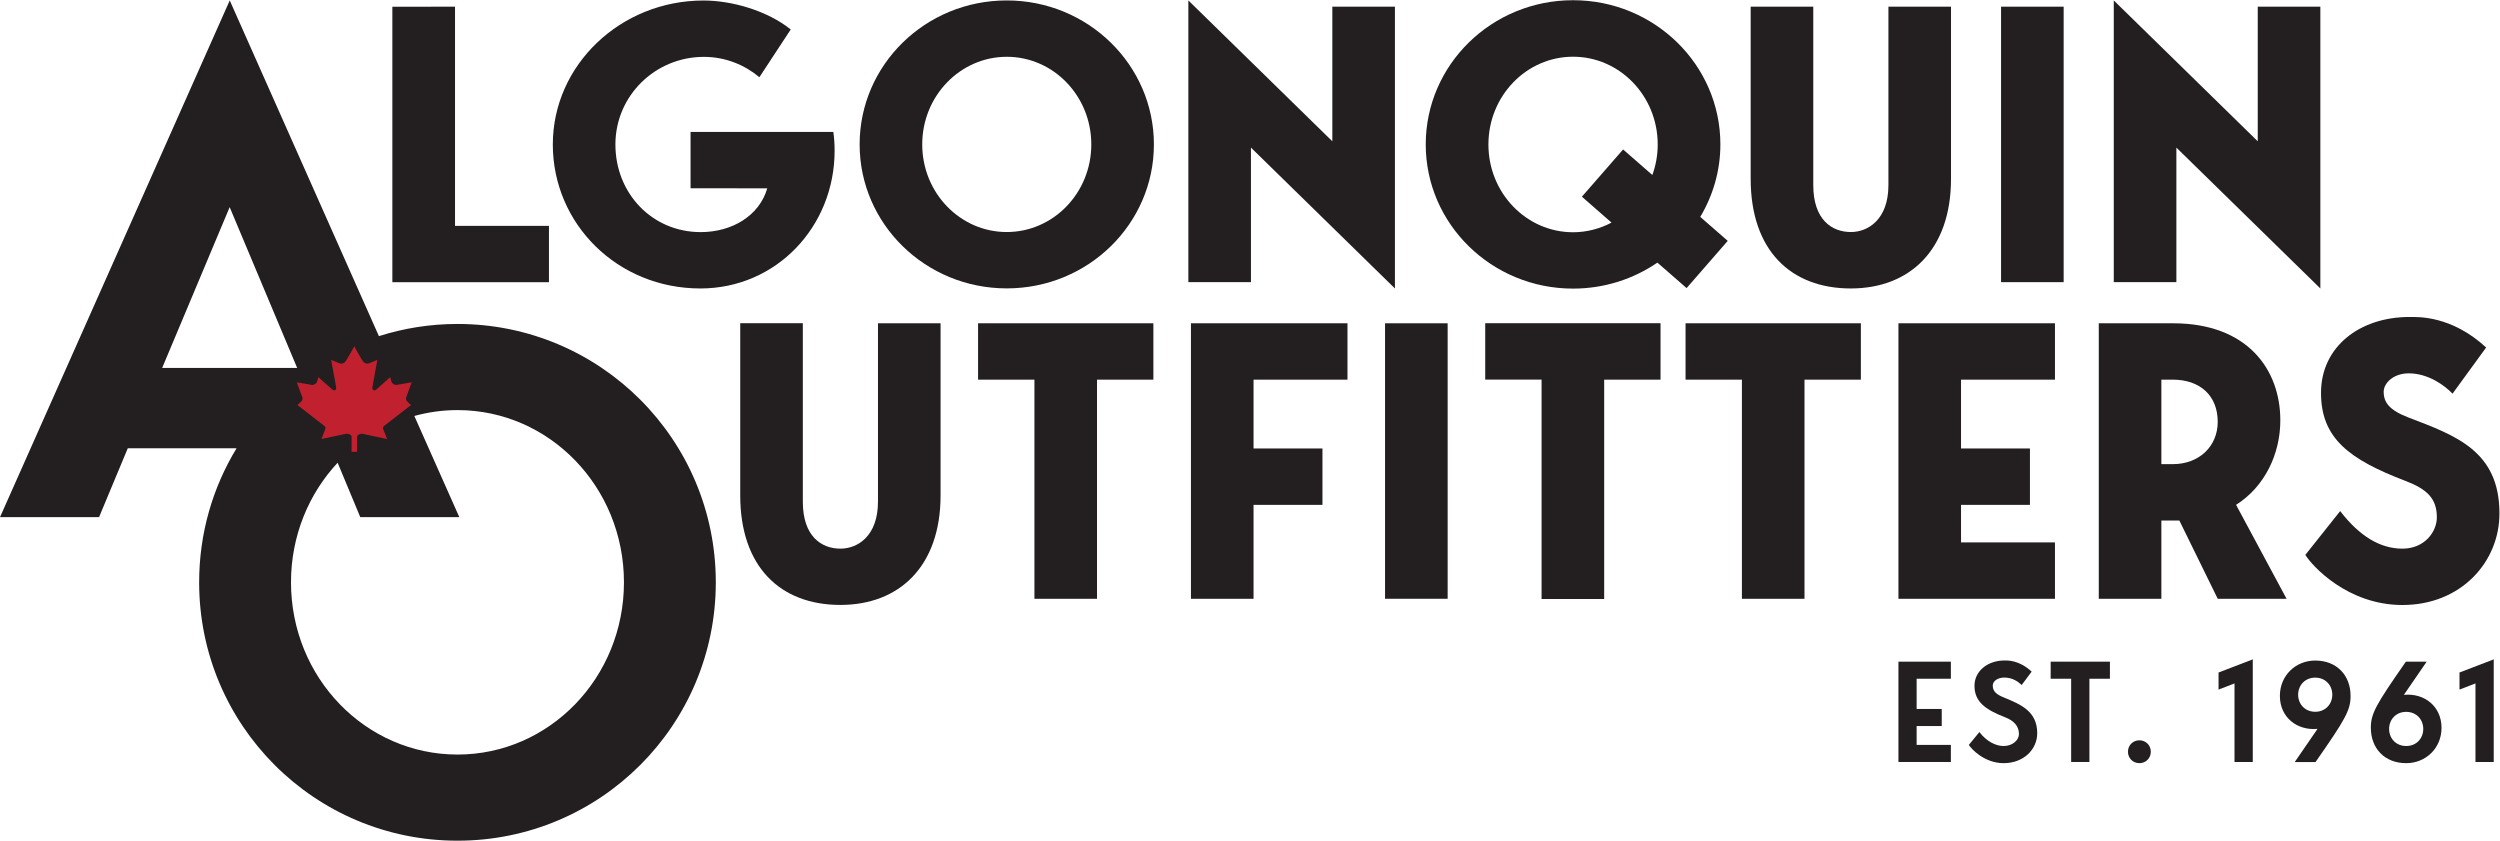 <?xml version="1.0" encoding="utf-8"?>
<!-- Generator: Adobe Illustrator 20.0.0, SVG Export Plug-In . SVG Version: 6.00 Build 0)  -->
<svg version="1.1"
	 id="svg2" sodipodi:docname="Primary Logo Black.eps" xmlns:inkscape="http://www.inkscape.org/namespaces/inkscape" xmlns:sodipodi="http://sodipodi.sourceforge.net/DTD/sodipodi-0.dtd" xmlns:svg="http://www.w3.org/2000/svg"
	 xmlns="http://www.w3.org/2000/svg" xmlns:xlink="http://www.w3.org/1999/xlink" x="0px" y="0px" viewBox="0 0 448.8 150.9"
	 style="enable-background:new 0 0 448.8 150.9;" xml:space="preserve">
<style type="text/css">
	.st0{fill:#231F20;}
	.st1{fill:#C1212E;}
</style>
<sodipodi:namedview  bordercolor="#000000" borderopacity="0.25" id="namedview4" inkscape:deskcolor="#d1d1d1" inkscape:pagecheckerboard="0" inkscape:pageopacity="0.0" inkscape:showpageshadow="2" pagecolor="#ffffff">
	</sodipodi:namedview>
<g id="g8" transform="matrix(1.333,0,0,-1.333,0,150.92)" inkscape:groupmode="layer" inkscape:label="ink_ext_XXXXXX">
	<g id="g10" transform="scale(0.1)">
		<path id="path12" class="st0" d="M616.1,116c-123.7,0-224.2,103.4-224.2,232c0,62.7,24,119.4,62.8,161l30.5-73.3h133.4L558,572
			c18.5,5.1,38,7.9,58.1,7.9c123.7,0,224.2-103.4,224.2-232C840.3,219.4,739.8,116,616.1,116z M309.3,853.2l90.9-216.5H218.4
			L309.3,853.2z M616.1,695.9c-36.9,0-72.5-5.8-105.8-16.4l-200.9,452.1L0,435.7h133.4l38.7,92.8h146.5
			c-32-52.6-50.4-114.4-50.4-180.5C268.1,155.6,423.7,0,616.1,0C808.4,0,964,155.6,964,347.9C964,540.3,808.4,695.9,616.1,695.9"/>
		<path id="path14" class="st1" d="M473.5,544.9v-21.2h7.4v21.2c1.7,2.4,4.7,3.6,7.6,3l12.5-2.7l20.4-4.3l-4.2,10.5l-0.7,1.7
			c-0.1,0.2-0.2,0.4-0.2,0.6c-0.5,0.9-0.7,1.9-0.4,2.9c0.3,1,0.9,1.8,1.8,2.3l35.8,27.8l-3.6,3.2c-0.6,0.5-1.1,1.1-1.6,1.7
			c-1.6,1.6-2.1,4.2-1,6.2c0.6,1.4,1.1,2.9,1.6,4.3l5.5,15.2l-18.6-3.2c-1.8-0.5-3.8-0.4-5.4,0.5c-1.7,0.9-2.9,2.4-3.4,4.2l-1.5,5.5
			l-7.5-6.7l-5.2-4.6l-6.4-5.7c-0.3-0.2-0.5-0.4-0.9-0.5c-0.9-0.5-2-0.5-2.9,0.2s-1.3,1.7-1.1,2.7c0.1,1.6,0.3,3.2,0.7,4.8l1.4,7.9
			l4.6,25.1l-11-4.5c-0.7-0.3-1.5-0.4-2.2-0.5c-2.1-0.1-4.1,0.8-5.5,2.2c-0.5,0.5-0.9,1.1-1.2,1.7c-1.8,2.7-3.4,5.4-5,8.3l-5.9,10.4
			v0.9l-0.3-0.5l-0.3,0.5v-0.9l-5.9-10.4c-1.6-2.8-3.2-5.6-5-8.3c-0.3-0.6-0.7-1.2-1.2-1.7c-1.4-1.5-3.4-2.3-5.5-2.2
			c-0.8,0-1.5,0.2-2.2,0.5l-11,4.5l4.6-25.1l1.4-7.9c0.4-1.6,0.6-3.2,0.7-4.8c0.2-1-0.2-2-1.1-2.7c-0.8-0.6-2-0.7-2.9-0.2
			c-0.3,0.1-0.6,0.3-0.9,0.5l-6.4,5.7l-5.2,4.6l-7.5,6.7l-1.5-5.5c-0.5-1.8-1.8-3.3-3.4-4.2c-1.7-0.9-3.6-1.1-5.4-0.5l-18.6,3.2
			l5.5-15.2c0.5-1.5,1-2.9,1.6-4.3c1-2.1,0.6-4.6-1.1-6.2c-0.5-0.6-1-1.2-1.6-1.7l-3.6-3.2l35.8-27.8c0.9-0.5,1.5-1.3,1.8-2.3
			c0.3-1,0.1-2-0.4-2.9c-0.1-0.2-0.2-0.4-0.2-0.6l-0.7-1.7L433,541l20.4,4.3l12.5,2.7C468.8,548.5,471.8,547.3,473.5,544.9"/>
		<path id="path16" class="st0" d="M612.8,1123.2V828h126.5v-75.9H528.4v371L612.8,1123.2"/>
		<path id="path18" class="st0" d="M1124,929.2c0-102.2-78.5-185.5-180.8-185.5c-111.7,0-198.7,87-198.7,193.9
			c0,107,91.2,193.9,202.9,193.9c38.5,0,85.9-13.7,117.5-39l-42.2-64.3c-19.5,16.3-45.3,27.4-74.8,27.4
			c-65.3,0-119.1-52.2-119.1-118c0-65.9,49.5-118,114.9-118c42.2,0,79,22.1,89.6,59H930v75.9h192.3
			C1123.4,946.6,1124,938.2,1124,929.2"/>
		<path id="path20" class="st0" d="M1469.7,937.7c0,65.3-51.1,118-113.8,118S1242,1003,1242,937.7c0-65.3,51.1-118,113.8-118
			S1469.7,872.3,1469.7,937.7L1469.7,937.7z M1554,937.7c0-107-88.5-193.9-198.2-193.9s-198.1,87-198.1,193.9
			c0,107,88.5,193.9,198.1,193.9S1554,1044.6,1554,937.7"/>
		<path id="path22" class="st0" d="M1878.6,1123.2V743.7l-193.9,189.7V752.2h-84.3v379.4l193.9-189.7v181.3L1878.6,1123.2"/>
		<path id="path24" class="st0" d="M2627.5,1123.2V891.3c0-95.9-55.9-147.6-134.9-147.6c-81.2,0-134.9,51.6-134.9,147.6v231.9h84.3
			V882.9c0-46.9,25.3-63.2,50.6-63.2c23.2,0,50.6,16.9,50.6,63.2v240.3H2627.5"/>
		<path id="path26" class="st0" d="M2694.9,752.2v371h84.3v-371L2694.9,752.2"/>
		<path id="path28" class="st0" d="M3124.9,1123.2V743.7L2931,933.4V752.2h-84.3v379.4l193.9-189.7v181.3L3124.9,1123.2"/>
		<path id="path30" class="st0" d="M1266.7,696.8V465c0-95.9-55.9-147.5-134.9-147.5c-81.2,0-134.9,51.6-134.9,147.5v231.9h84.3
			V456.5c0-46.9,25.3-63.2,50.6-63.2c23.2,0,50.6,16.9,50.6,63.2v240.3H1266.7"/>
		<path id="path32" class="st0" d="M1553.3,696.8v-75.9h-75.9V325.8h-84.3v295.1h-75.9v75.9H1553.3"/>
		<path id="path34" class="st0" d="M1603.9,696.8h210.8v-75.9h-126.5v-92.7h92.8v-75.9h-92.8V325.8h-84.3L1603.9,696.8"/>
		<path id="path36" class="st0" d="M1865.3,325.8v371h84.3v-371H1865.3"/>
		<path id="path38" class="st0" d="M2236.3,696.8v-75.9h-75.9V325.5h-84.3v295.5h-75.9v75.9H2236.3"/>
		<path id="path40" class="st0" d="M2506.1,696.8v-75.9h-75.9V325.8h-84.3v295.1H2270v75.9H2506.1"/>
		<path id="path42" class="st0" d="M2641,620.9v-92.7h92.8v-75.9H2641v-50.6h126.5v-75.9h-210.8v371h210.8v-75.9H2641"/>
		<path id="path44" class="st0" d="M2910.8,507.1h15.3c36.4,0,60.6,24.8,60.6,56.9c0,35.8-24.2,56.9-60.6,56.9h-15.3V507.1z
			 M2986.7,325.8L2935,431.2h-24.2V325.8h-84.3v371h100.1c100.1,0,144.4-62.2,144.4-130.7c0-44.8-20.6-89.1-59.6-113.8l68-126.5
			H2986.7"/>
		<path id="path46" class="st0" d="M3366.1,440.7c0-65.3-51.6-123.3-130.7-123.3c-73.8,0-121.7,52.7-130.7,67.5l46.9,59
			c26.4-34.3,54.3-50.6,83.8-50.6c30,0,46.4,22.7,46.4,42.2c0,25.3-13.2,37.9-42.2,49c-75.9,29-113.8,57.4-113.8,118.6
			c0,62.2,52.2,102.2,119.1,102.2c11.6,0,56.4,2.1,103.3-41.1l-45.3-62.2c-10.5,11.1-32.7,27.4-59,27.4c-20.6,0-33.7-13.2-33.7-24.8
			c0-14.2,7.4-24.8,33.7-34.8C3307.1,545.6,3366.1,525,3366.1,440.7"/>
		<path id="path48" class="st0" d="M2581.2,218.1v-40.7h33.8v-23h-33.8V129h46.1v-23h-70.6v135.1h70.6v-23L2581.2,218.1"/>
		<path id="path50" class="st0" d="M2743.6,144.7c0-21.5-18-40.3-45.3-40.3c-25.7,0-43.6,19.2-46.8,24.6l14.2,17.3
			c9.6-12.5,21.9-18.8,32.6-18.8c12.5,0,20.7,8.3,20.7,16.1c0,11.5-7.9,18.4-18.4,22.5c-27.6,10.6-41.5,21.5-41.5,42.6
			c0,19.6,17.7,34,40.3,34c4.2,0,19.6,0.8,36.7-15l-13.4-18c-5.9,5.4-13.2,10-23.6,10c-7.5,0-15.4-4-15.4-10.9
			c0-8.1,5.8-12.3,15.4-16.1C2721.9,183.3,2743.6,174.1,2743.6,144.7"/>
		<path id="path52" class="st0" d="M2841.5,241.1v-23h-27.6V106h-24.6v112.1h-27.6v23H2841.5"/>
		<path id="path54" class="st0" d="M2865.8,119.8c0,8.6,6.7,15.4,15.4,15.4c8.6,0,15.4-6.7,15.4-15.4c0-8.6-6.7-15.4-15.4-15.4
			C2872.5,104.4,2865.8,111.1,2865.8,119.8"/>
		<path id="path56" class="st0" d="M3033.9,244.2V106h-24.6v105.8l-21.5-8.3v23L3033.9,244.2"/>
		<path id="path58" class="st0" d="M3095,196.6c0-12.7,9.2-23,23-23s23,10.4,23,23c0,12.7-9.2,23-23,23S3095,209.2,3095,196.6z
			 M3070.4,195c0,27.3,21.1,47.6,47.6,47.6c29.4,0,47.6-20.3,47.6-47.6c0-19.2-6.7-31.1-47.2-89.1h-28l30.7,44.7
			C3093.6,148,3070.4,166,3070.4,195"/>
		<path id="path60" class="st0" d="M3263.5,150.5c0,12.7-9.2,23-23,23s-23-10.4-23-23c0-12.7,9.2-23,23-23
			S3263.5,137.8,3263.5,150.5z M3288.1,152c0-27.3-21.1-47.6-47.6-47.6c-29.4,0-47.6,20.3-47.6,47.6c0,19.2,6.7,31.1,47.2,89.1h28
			l-30.7-44.7C3264.9,199.1,3288.1,181,3288.1,152"/>
		<path id="path62" class="st0" d="M3358.4,244.2V106h-24.6v105.8l-21.5-8.3v23L3358.4,244.2"/>
		<path id="path64" class="st0" d="M2118.5,819.4c-62.8,0-114,52.8-114,118.2c0,65.4,51.2,118.2,114,118.2
			c62.8,0,114-52.8,114-118.2c0-14.5-2.6-28.3-7.2-41.1l-39.4,34.4l-55.5-63.6l39.9-34.9C2154.7,824.2,2137.1,819.4,2118.5,819.4
			L2118.5,819.4z M2326.8,807.8l-37,32.3c17.1,28.7,27.1,62,27.1,97.6c0,107.1-88.7,194.2-198.4,194.2
			c-109.8,0-198.4-87.1-198.4-194.2c0-107.1,88.7-194.2,198.4-194.2c42.3,0,81.4,13,113.6,35l39.3-34.3L2326.8,807.8"/>
	</g>
</g>
<g>
</g>
</svg>
